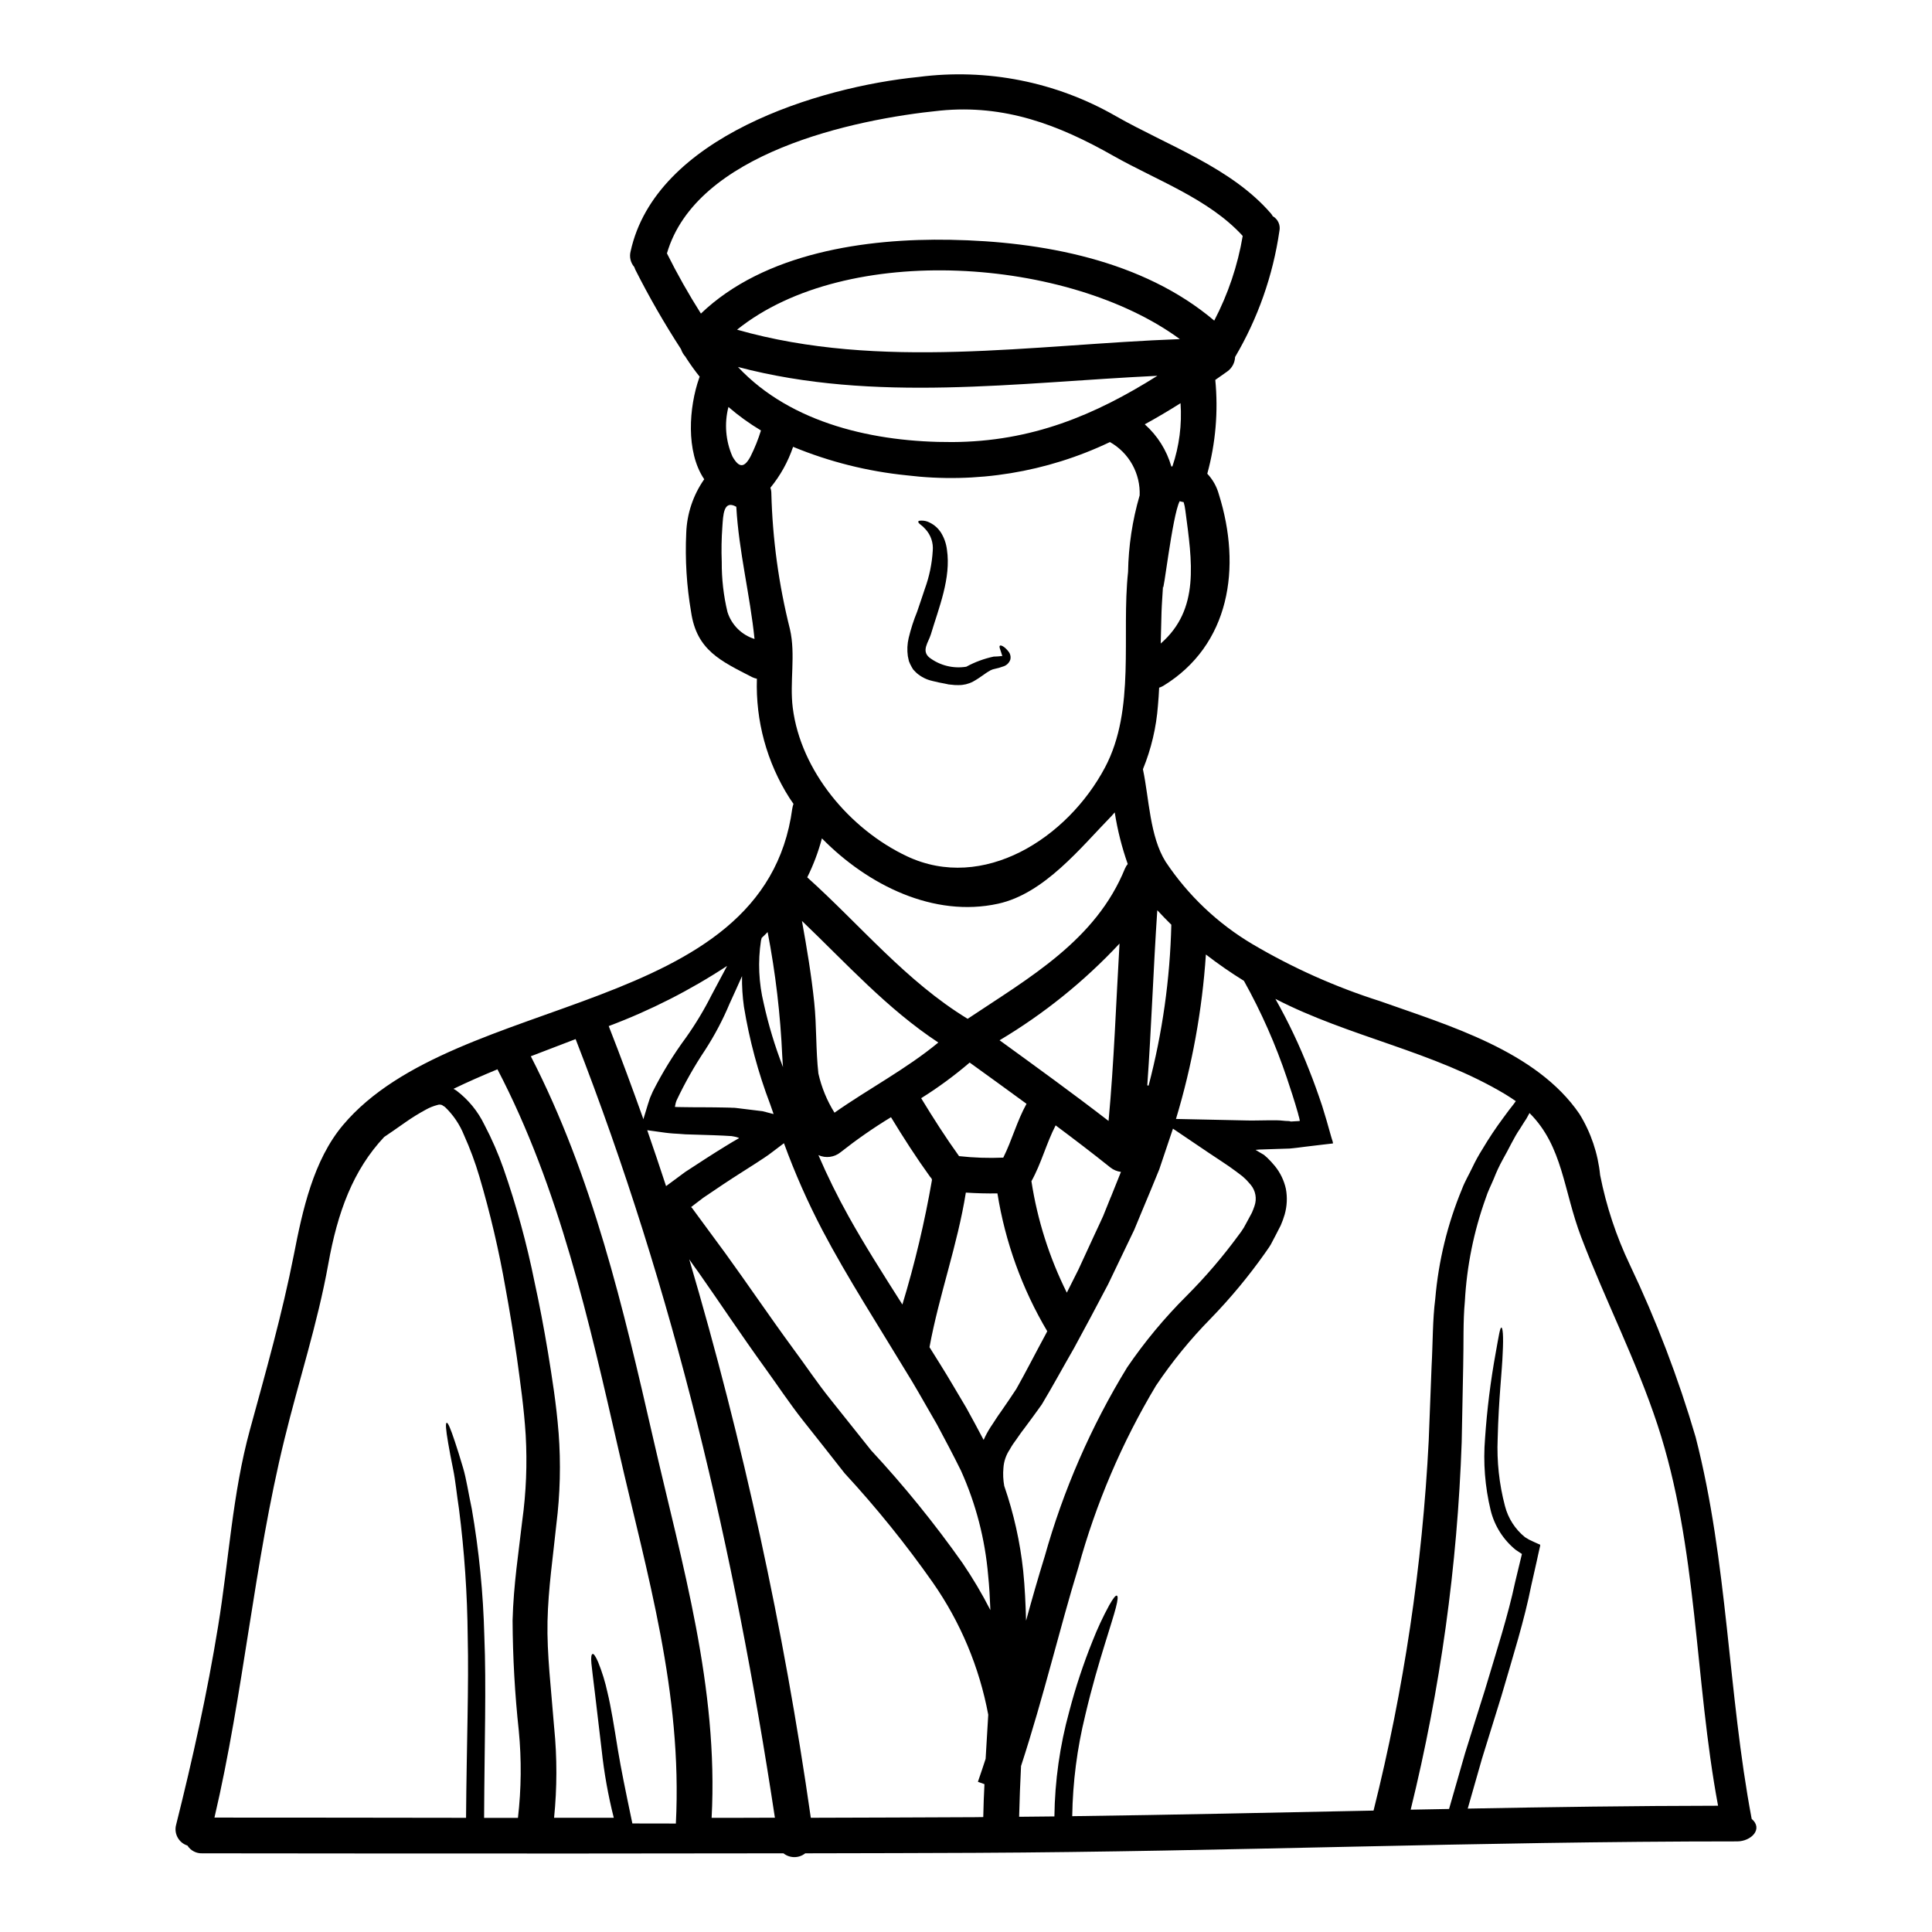 <?xml version="1.0" encoding="UTF-8"?>
<!-- Uploaded to: ICON Repo, www.iconrepo.com, Generator: ICON Repo Mixer Tools -->
<svg fill="#000000" width="800px" height="800px" version="1.1" viewBox="144 144 512 512" xmlns="http://www.w3.org/2000/svg">
 <g>
  <path d="m608.21 626.02c3.148 2.684-0.156 5.969-3.852 5.969-69.488 0-134.49 2.715-202.08 3.035-12.949 0.062-28.395 0.094-44.871 0.125h-0.004c-1.691 1.344-4.09 1.344-5.781 0-69.297 0.125-154.01 0-154.01 0-1.586 0.066-3.086-0.715-3.938-2.055-2.312-0.738-3.633-3.168-3-5.512 4.356-17.375 8.242-34.867 11.117-52.559 2.844-17.32 3.789-35.125 8.434-52.086 4.262-15.57 8.531-30.605 11.656-46.445 2.273-11.656 5.148-25.016 13.043-34.367 29.945-35.504 111.62-28.395 119.04-83.859l0.004 0.004c0.066-0.418 0.172-0.832 0.312-1.234-0.348-0.535-0.723-1.039-1.07-1.574-5.988-9.418-8.992-20.43-8.625-31.586-0.445-0.094-0.883-0.242-1.293-0.441-8.266-4.262-14.656-7.086-16.137-17.211-1.191-6.914-1.625-13.938-1.297-20.941 0.172-5.121 1.828-10.082 4.769-14.277-4.961-7.328-4.012-19.203-1.359-26.766h0.004c0.031-0.137 0.082-0.27 0.156-0.395-1.297-1.621-2.508-3.309-3.633-5.051l-0.094-0.188v-0.004c-0.555-0.602-0.973-1.312-1.234-2.086-4.406-6.785-8.445-13.809-12.094-21.035-0.125-0.25-0.188-0.508-0.289-0.727-0.977-1.125-1.34-2.66-0.973-4.106 6.613-30.395 49.93-43.625 76.281-46.246 18.098-2.363 36.469 1.273 52.293 10.359 13.805 7.871 30.668 13.645 41.188 25.898 0.156 0.195 0.297 0.41 0.414 0.633 1.391 0.781 2.106 2.379 1.766 3.938-1.707 11.785-5.699 23.129-11.746 33.387-0.055 1.523-0.812 2.938-2.055 3.824l-3.188 2.242c0.812 8.344 0.094 16.77-2.121 24.855 1.453 1.543 2.504 3.422 3.066 5.465 6.094 19.395 2.938 39.957-14.754 50.773h0.004c-0.344 0.188-0.703 0.348-1.074 0.473-0.094 1.574-0.156 3.148-0.316 4.676-0.43 5.816-1.773 11.527-3.981 16.926 0 0.062 0.031 0.125 0.031 0.188 1.609 7.582 1.766 17.594 5.973 24.32 5.938 8.922 13.809 16.391 23.027 21.855 10.66 6.293 21.996 11.355 33.793 15.102 18.035 6.41 41.469 13.176 52.871 29.914 3.027 4.914 4.894 10.453 5.469 16.199 1.621 8.215 4.266 16.195 7.871 23.754 7.012 14.734 12.84 30 17.434 45.656 8.562 33.258 8.531 67.699 14.848 101.16zm-8.906-3.477c-6.254-33.48-5.336-68.383-16.047-100.95-5.621-17.055-13.832-32.977-20.211-49.715-4.769-12.508-4.832-24.039-13.711-32.914-0.188 0.352-0.395 0.758-0.57 1.043l-0.285 0.508-0.566 0.852c-0.348 0.57-0.727 1.18-1.105 1.77-1.641 2.363-2.906 5.273-4.613 8.242-0.863 1.57-1.621 3.195-2.273 4.867-0.695 1.703-1.613 3.414-2.211 5.336-3.144 8.77-5 17.953-5.508 27.258-0.508 5.371-0.289 11.02-0.445 17.277-0.125 6.316-0.25 12.949-0.395 20.027-1.137 32.859-5.668 65.512-13.52 97.438l10.172-0.188c1.453-5.086 2.875-10.043 4.234-14.754 1.797-5.812 3.566-11.34 5.211-16.582 3.148-10.547 6.219-20.027 8.055-28.734 0.504-2.148 1.012-4.266 1.516-6.297 0.316-1.391 0.285-1.043 0.285-1.23l-0.219-0.125-1.422-0.949h-0.004c-3.293-2.68-5.621-6.359-6.633-10.484-1.508-6.238-2.012-12.68-1.484-19.078 0.516-7.629 1.465-15.223 2.84-22.742 0.824-4.613 1.137-6.602 1.484-6.602 0.348 0 0.602 2.082 0.348 6.789-0.156 4.723-1.074 12.098-1.328 22.648-0.254 6.012 0.395 12.027 1.93 17.848 0.832 3.254 2.695 6.152 5.305 8.266l1.105 0.664c0.852 0.395 1.703 0.82 2.559 1.18 0.691 0.094 0.219 0.754 0.188 1.199l-0.316 1.391-0.445 2.051c-0.473 2.086-0.945 4.234-1.453 6.441-1.766 8.938-4.766 18.48-7.871 29.125-1.645 5.273-3.359 10.812-5.148 16.613-1.23 4.262-2.496 8.719-3.789 13.266 21.828-0.41 43.906-0.727 66.332-0.758zm-54.07-186.07 0.473-0.66c-0.855-0.602-1.766-1.18-2.754-1.797-19.047-11.434-41.406-15.191-60.961-25.301l-0.004-0.004c3.438 6.086 6.438 12.41 8.973 18.922 1.18 2.938 2.305 6.094 3.414 9.41 0.395 1.297 0.789 2.59 1.18 3.887 0.395 1.484 0.855 2.938 1.262 4.453l0.348 1.105c0 0.188 0.156 0.445 0.062 0.539l-0.535 0.062-2.148 0.25c-1.484 0.188-2.969 0.348-4.484 0.535l-2.273 0.289c-0.695 0.062-1.738 0.219-2.086 0.219l-3.031 0.094c-1.18 0.031-2.465 0.062-3.758 0.125l-0.004 0.004c-0.727 0-1.457 0.039-2.18 0.125 0.508 0.285 1.012 0.602 1.547 0.918 0.23 0.117 0.453 0.25 0.664 0.391l0.125 0.094 0.004 0.004c0 0.016 0.012 0.031 0.031 0.031l0.25 0.219 0.539 0.477c0.695 0.68 1.352 1.395 1.969 2.144 1.426 1.758 2.422 3.82 2.91 6.027 0.426 2.266 0.316 4.602-0.316 6.82-0.285 0.98-0.633 1.941-1.043 2.879l-1.297 2.527-1.328 2.527c-0.473 0.82-1.039 1.547-1.547 2.301h0.004c-4.336 6.133-9.141 11.926-14.371 17.316-5.387 5.473-10.25 11.438-14.527 17.816-9.012 15.047-15.93 31.254-20.566 48.168-4.957 16.137-9.098 33.922-15.188 52.621-0.223 4.387-0.395 8.875-0.508 13.453l9.348-0.094c0.117-9.406 1.438-18.758 3.938-27.828 1.66-6.356 3.727-12.602 6.188-18.695 1.273-3.25 2.75-6.414 4.422-9.48 1.074-1.895 1.703-2.652 2.019-2.496s0.254 1.105-0.285 3.191c-0.539 2.086-1.574 5.273-3 9.918-1.426 4.644-3.254 10.707-5.117 18.602l0.004 0.004c-2.156 8.75-3.309 17.715-3.445 26.723 26.691-0.348 53.191-0.949 79.852-1.484 8.047-32.129 12.941-64.965 14.621-98.043 0.25-6.945 0.504-13.484 0.758-19.68 0.348-6.223 0.25-12.289 0.977-17.91 0.852-10.004 3.238-19.816 7.086-29.09 0.758-2.019 1.832-3.789 2.684-5.59 0.816-1.727 1.734-3.406 2.758-5.023 1.688-2.848 3.527-5.606 5.508-8.266 0.965-1.348 1.914-2.582 2.844-3.75zm-57.465 4.644c0.348-0.031 0.883 0.031 0.66-0.285l-0.156-0.727-0.113-0.355-0.188-0.758c-0.918-3.25-1.93-6.297-2.906-9.223v-0.004c-3-8.945-6.82-17.594-11.418-25.836-3.477-2.148-6.84-4.481-10.074-6.977-0.988 14.781-3.648 29.398-7.93 43.582 6.348 0.125 12.594 0.25 18.57 0.395 1.836 0.062 3.633-0.031 5.434-0.031h2.879c0.977 0 1.895 0.188 2.844 0.188 0.598 0 0.535 0.156 0.789 0.125l0.535-0.031zm-11.309 22.457v0.004c0.668-1.898 0.297-4.008-0.98-5.562-0.395-0.441-0.754-0.883-1.18-1.328l-0.949-0.883c-0.535-0.445-1.18-0.887-1.734-1.328-2.34-1.77-5.023-3.414-7.422-5.055-3.188-2.148-6.254-4.234-9.348-6.316-1.23 3.664-2.465 7.293-3.633 10.801-1.484 3.727-3.031 7.328-4.484 10.836-0.727 1.766-1.453 3.473-2.148 5.18-0.789 1.672-1.574 3.312-2.363 4.926-1.547 3.254-3.062 6.414-4.547 9.477-3.148 6.004-6.16 11.656-9.055 16.961-3.035 5.273-5.719 10.234-8.531 14.91-0.824 1.137-1.641 2.305-2.465 3.41-0.758 1.043-1.516 2.055-2.242 3.035-0.789 0.98-1.391 1.926-2.051 2.844-0.645 0.836-1.227 1.723-1.738 2.652-0.98 1.453-1.559 3.144-1.672 4.894-0.145 1.594-0.07 3.199 0.219 4.769 2.519 7.293 4.207 14.848 5.023 22.52 0.441 4.328 0.633 8.719 0.758 13.176 1.574-5.75 3.188-11.371 4.891-16.871h0.004c4.945-17.68 12.312-34.59 21.891-50.25 4.644-6.801 9.914-13.145 15.746-18.953 4.992-5 9.598-10.375 13.773-16.074 0.504-0.637 0.965-1.305 1.391-1.992l1.074-1.969 1.07-1.992c0.266-0.594 0.5-1.199 0.703-1.816zm-10.676-234.61c3.676-7.039 6.223-14.609 7.547-22.438-8.969-9.84-22.863-14.754-34.328-21.254-14.504-8.234-28.777-13.633-45.836-11.961-23.152 2.305-64.688 11.277-72.422 37.836 2.727 5.469 5.734 10.793 9.004 15.953 16.828-16.109 43.676-19.969 66.074-19.551 24.242 0.441 50.977 5.336 69.961 21.414zm-14.168 85.566c10.391-9.055 8.305-21.648 6.508-35.309l-0.004-0.004c-0.082-0.73-0.23-1.449-0.445-2.148-0.352-0.055-0.703-0.141-1.043-0.254-1.969 3.727-4.422 25.867-4.422 22.52-0.125 2.305-0.316 4.582-0.395 6.887-0.086 2.746-0.148 5.527-0.211 8.305zm3.09-46.941c1.816-5.383 2.547-11.07 2.148-16.738-3.148 1.992-6.297 3.852-9.477 5.594h-0.004c3.359 2.984 5.805 6.863 7.047 11.18 0.09-0.027 0.188-0.039 0.285-0.035zm-0.285 121.48c-1.262-1.23-2.496-2.527-3.727-3.852-1.043 15.445-1.547 30.957-2.652 46.402 0.125 0.031 0.25 0.062 0.348 0.094h-0.004c3.66-13.93 5.684-28.242 6.027-42.645zm-8.402-113.75c0.121-2.856-0.551-5.691-1.941-8.191-1.387-2.504-3.441-4.57-5.934-5.977-16.758 8.004-35.457 11.062-53.895 8.812-10.336-1.043-20.469-3.586-30.07-7.551-1.336 3.949-3.375 7.625-6.019 10.848 0.168 0.469 0.254 0.957 0.254 1.453 0.309 12.148 1.961 24.223 4.926 36.008 1.574 6.856-0.125 13.992 0.754 20.879 2.117 16.738 15.129 32.184 30.262 39.32 20.184 9.508 42.508-4.723 52.496-23.562 8.148-15.414 4.293-35.031 6.098-51.801 0.113-6.856 1.145-13.668 3.062-20.254zm-3.852 98.793-0.004 0.004c0.168-0.418 0.406-0.801 0.699-1.141-1.566-4.441-2.719-9.02-3.445-13.676-0.285 0.285-0.504 0.57-0.789 0.887-8.242 8.43-17.848 20.625-30.129 23.309-16.992 3.727-34.461-4.863-46.684-17.32-0.945 3.566-2.246 7.027-3.887 10.328 14.117 12.699 26.188 27.551 42.508 37.492 16.324-10.898 34.012-20.816 41.719-39.895zm-3.789 87.145c0.855-2.18 1.77-4.426 2.684-6.691h-0.004c-1.027-0.129-2-0.535-2.809-1.18-4.769-3.82-9.633-7.519-14.496-11.152-2.465 4.769-3.789 10.078-6.41 14.785v0.031h-0.004c1.582 10.266 4.746 20.223 9.379 29.52 1.012-2.023 2.023-4.016 3.062-6.098 1.395-3.035 2.848-6.129 4.297-9.316 0.754-1.574 1.484-3.191 2.242-4.832 0.672-1.699 1.355-3.375 2.047-5.078zm-0.598-20.195c1.453-15.633 1.988-31.332 2.906-47h-0.004c-9.332 9.996-20.035 18.621-31.785 25.621 9.699 7.039 19.391 14.051 28.883 21.379zm-41.453-179.91c21.133-0.094 37.871-7.168 54.391-17.559-37.207 1.766-74.922 7.231-111.15-2.34 14.117 15.086 36.445 19.996 56.758 19.898zm24.922 236.2 0.285-0.566h-0.004c-6.66-11.23-11.137-23.621-13.199-36.516-2.812 0.031-5.594-0.031-8.371-0.219-2.211 13.898-7.086 27.133-9.633 40.965 0.945 1.484 1.891 3 2.844 4.547 2.305 3.664 4.547 7.582 6.914 11.527 1.547 2.781 3.066 5.625 4.582 8.496 0.156-0.25 0.25-0.535 0.395-0.824l-0.004 0.004c0.578-1.176 1.246-2.305 1.992-3.375 0.691-1.043 1.391-2.18 2.113-3.148 0.695-1.039 1.422-2.082 2.148-3.125 0.664-0.98 1.328-1.992 2.023-3.031 2.543-4.5 5.102-9.555 7.914-14.734zm-5.211-60.832c-5.023-3.672-10.043-7.316-15.066-10.93-4.043 3.465-8.344 6.625-12.855 9.445 3.188 5.242 6.477 10.391 10.043 15.352 3.891 0.434 7.809 0.562 11.719 0.395 2.316-4.629 3.633-9.715 6.16-14.262zm-9.574 134.17c-0.125-3.125-0.285-6.219-0.598-9.254-0.82-9.574-3.254-18.941-7.203-27.703-2.051-4.168-4.231-8.266-6.348-12.223-2.273-3.887-4.387-7.707-6.602-11.414-8.875-14.684-17.273-27.703-23.723-39.984-3.922-7.481-7.34-15.215-10.234-23.148-1.039 0.789-2.051 1.574-3.125 2.363-1.18 0.945-2.906 2.019-4.387 3l-3.414 2.18c-3.508 2.207-6.914 4.516-10.453 6.914-0.824 0.629-1.676 1.262-2.527 1.926l-0.395 0.32-0.16 0.094-0.125 0.125 0.125 0.156 0.094 0.094 0.066 0.062 0.285 0.395c2.754 3.758 5.59 7.613 8.527 11.594 5.75 7.926 11.559 16.531 17.941 25.234 3.223 4.328 6.297 8.969 9.84 13.383 3.543 4.414 7.109 8.906 10.805 13.547h-0.004c8.719 9.391 16.801 19.352 24.191 29.82 2.734 4.012 5.215 8.195 7.422 12.52zm-1.262 39.418c0.219-3.981 0.477-7.871 0.695-11.688v0.004c-2.348-12.59-7.356-24.531-14.688-35.031-7.141-10.164-14.949-19.84-23.375-28.965-3.758-4.801-7.453-9.488-11.086-14.055-3.598-4.582-6.664-9.223-9.883-13.676-6.441-8.906-12.098-17.465-17.711-25.457-0.855-1.18-1.672-2.301-2.496-3.504v-0.004c14.297 48.488 25.062 97.949 32.215 148 14.527-0.031 29.027-0.094 43.398-0.156 0.789 0 1.547-0.031 2.305-0.031 0.062-2.938 0.156-5.84 0.316-8.719l-1.734-0.629c0.715-2.043 1.379-4.062 2.043-6.086zm51.469-376.24c-29.406-21.605-88.25-25.898-117.34-2.496 38.105 10.836 78.121 3.949 117.34 2.496zm-65.684 222.82c-0.031-0.125-0.094-0.25-0.125-0.395v0.004c-0.125-0.125-0.242-0.258-0.348-0.395-3.695-5.117-7.109-10.422-10.391-15.828-4.641 2.82-9.102 5.926-13.363 9.289-1.652 1.348-3.93 1.641-5.871 0.758 2.391 5.547 5.062 10.973 8.008 16.25 4.074 7.328 8.938 15.004 14.246 23.34 3.293-10.836 5.91-21.863 7.844-33.023zm1.672-36.414c-13.578-8.938-24.402-21.008-36.133-32.215 1.297 7.168 2.496 14.34 3.254 21.605 0.66 6.25 0.395 12.629 1.105 18.852h0.004c0.828 3.668 2.269 7.172 4.262 10.359 9.066-6.363 18.984-11.543 27.508-18.586zm-41.152 6.519c-0.062-0.887-0.156-1.766-0.188-2.777h-0.004c-0.484-11.082-1.781-22.113-3.883-33.008-0.504 0.535-1.043 1.043-1.574 1.547-0.062 0.25-0.125 0.477-0.188 0.727l-0.004 0.004c-0.836 5.531-0.59 11.176 0.727 16.613 1.266 5.754 2.977 11.402 5.113 16.895zm-18.918 198.95c5.59 0 11.18 0 16.77-0.031-10.805-71.223-26.562-138.94-52.812-206.34-3.981 1.547-7.957 3.031-11.875 4.551 16.395 31.883 24.508 66.676 32.469 101.45 7.676 33.449 17.281 65.824 15.449 100.38zm16.422-186.51c-0.316-0.887-0.629-1.77-0.914-2.621-3.18-8.355-5.508-17.012-6.949-25.84-0.375-2.676-0.543-5.379-0.504-8.082-1.012 2.242-2.055 4.613-3.254 7.203h-0.004c-1.793 4.301-3.973 8.434-6.504 12.348-2.867 4.289-5.414 8.789-7.613 13.457-0.148 0.379-0.254 0.773-0.316 1.18l-0.062 0.285c-0.062 0.125-0.062 0.188 0.094 0.188l0.664 0.031c0.723 0 1.453 0.031 2.207 0.031 1.613 0.031 3.254 0.031 4.894 0.031 1.703 0.031 3.414 0 5.242 0.062l1.359 0.031 0.695 0.031h0.008c0.359-0.004 0.719 0.016 1.074 0.062 1.516 0.191 3.062 0.383 4.641 0.57l2.34 0.285 2.055 0.535h-0.004c0.281 0.086 0.562 0.16 0.852 0.215zm-6.062-174.37v0.004c1.09-2.188 1.996-4.457 2.715-6.789-3.047-1.82-5.934-3.902-8.621-6.223-1.125 4.375-0.746 9.004 1.074 13.137 1.797 3.152 3.188 2.984 4.832-0.113zm-3.383 180.92c0.598-0.219 0-0.285-0.219-0.395v0.004c-0.309-0.094-0.625-0.168-0.949-0.219l-0.535-0.094c-0.727-0.031-1.422-0.062-2.148-0.125-1.672-0.094-3.414-0.125-5.055-0.188-1.703-0.062-3.414-0.125-5.055-0.156-1.074-0.094-2.18-0.156-3.219-0.219-1.395-0.094-2.719-0.289-4.016-0.477l-2.844-0.395c1.707 4.93 3.371 9.867 4.992 14.816 1.703-1.262 3.414-2.527 5.086-3.758 3.727-2.434 7.391-4.832 10.867-6.949l1.766-1.074 0.395-0.219zm4.391-132.45c-1.18-11.656-4.168-23.184-4.828-35.031-3.445-1.969-3.477 2.34-3.695 5.305-0.227 3.102-0.281 6.211-0.16 9.316-0.035 4.469 0.473 8.926 1.516 13.27 1.078 3.41 3.754 6.078 7.168 7.141zm-11.367 94.344c1.484-2.809 2.844-5.336 4.106-7.707v0.004c-9.832 6.461-20.352 11.809-31.367 15.945v0.031c3.223 8.215 6.254 16.426 9.191 24.672l0.062-0.289c0.395-1.227 0.727-2.43 1.105-3.629l0.57-1.738 0.754-1.734h0.004c2.535-5.008 5.481-9.793 8.812-14.309 2.531-3.574 4.793-7.332 6.762-11.246zm-9.477 219.58c1.766-34.746-7.644-66.016-15.098-98.609-7.871-34.398-15.742-69.773-32.184-101.27-4.043 1.676-7.957 3.383-11.656 5.18v0.004c0.297 0.145 0.582 0.312 0.852 0.508 3.113 2.375 5.621 5.445 7.328 8.969 1.977 3.754 3.676 7.648 5.082 11.656 3.43 9.855 6.188 19.934 8.246 30.164 1.266 5.773 2.445 11.961 3.543 18.57 1.07 6.633 2.207 13.582 2.809 21.289h0.004c0.613 8.105 0.41 16.254-0.605 24.32-0.852 8.336-2.144 16.898-2.336 25.617-0.191 8.66 0.977 18.066 1.766 28.238l0.004-0.004c0.781 7.93 0.77 15.918-0.031 23.848h15.824c-1.496-5.918-2.57-11.938-3.219-18.004-0.758-6.297-1.328-11.211-1.77-14.957-0.445-3.746-0.789-6.297-0.945-7.961-0.156-1.664 0-2.398 0.316-2.496 0.316-0.098 0.789 0.602 1.484 2.18h-0.004c1.051 2.598 1.875 5.281 2.465 8.02 0.918 3.727 1.766 9.055 2.777 15.32 0.887 5.277 1.836 9.918 3.82 19.398zm-40.715-80.195c1.043-7.531 1.348-15.148 0.918-22.742-0.441-7.137-1.453-14.086-2.34-20.594-0.949-6.504-1.949-12.609-3-18.312-1.738-9.977-4.051-19.848-6.918-29.562-1.113-3.777-2.484-7.473-4.102-11.062-1.117-2.773-2.809-5.281-4.961-7.359-0.18-0.16-0.379-0.293-0.598-0.395-0.094-0.062-0.219-0.219-0.395-0.219h0.004c-0.328-0.113-0.684-0.113-1.012 0-1.082 0.273-2.125 0.688-3.098 1.23-1.887 1.02-3.711 2.148-5.465 3.379-2.34 1.645-4.199 2.941-5.621 3.887-8.246 8.781-12.352 19.902-14.816 33.703-2.875 15.918-7.801 30.797-11.621 46.445-8.086 32.945-10.77 67.055-18.539 100.22 21.887 0 44.188 0.031 66.676 0.062 0.156-19.77 0.754-35.031 0.441-48.02-0.105-11.293-0.875-22.566-2.305-33.77-0.629-4.106-0.949-7.609-1.547-10.516-0.598-2.91-1.012-5.18-1.328-7.012-0.633-3.633-0.727-5.273-0.395-5.367 0.336-0.094 1.008 1.453 2.176 4.988 0.602 1.77 1.328 4.109 2.18 6.984 0.855 2.875 1.391 6.57 2.273 10.707l0.004-0.004c1.945 11.199 3.062 22.527 3.348 33.891 0.539 13.137 0.031 28.363-0.062 48.133h8.969v0.004c0.895-7.68 0.969-15.43 0.223-23.121-1.047-9.707-1.594-19.457-1.645-29.219 0.25-9.555 1.641-18.242 2.555-26.359z"/>
  <path d="m411.3 316.71c0.461 0.602 0.625 1.383 0.438 2.117-0.324 0.91-1.082 1.598-2.019 1.832-0.637 0.242-1.297 0.434-1.965 0.566-0.465 0.082-0.91 0.23-1.328 0.445l-0.125 0.094c-1.297 0.691-2.34 1.703-4.453 2.875-1.188 0.621-2.512 0.938-3.852 0.918-0.594 0.023-1.188-0.008-1.773-0.098l-0.395-0.031-0.188-0.031h-0.156l-0.289-0.062-0.754-0.16c-1.012-0.188-2.148-0.395-3.383-0.723v-0.004c-1.516-0.336-2.926-1.043-4.106-2.055-0.348-0.316-0.664-0.66-0.98-1.008-0.285-0.457-0.547-0.934-0.785-1.422l-0.32-0.754-0.094-0.445-0.188-0.883c-0.227-1.602-0.152-3.231 0.219-4.805 0.57-2.379 1.32-4.711 2.246-6.977 0.727-2.055 1.391-4.172 2.055-6.098 1.176-3.231 1.879-6.613 2.082-10.043 0.191-2.094-0.508-4.168-1.926-5.715-0.426-0.484-0.902-0.922-1.422-1.301-0.395-0.316-0.539-0.566-0.477-0.754s0.395-0.219 0.855-0.219v-0.004c0.762-0.012 1.512 0.176 2.18 0.535 1.16 0.57 2.148 1.43 2.875 2.496 0.898 1.402 1.469 2.992 1.672 4.644 1.137 7.551-2.144 15.414-4.262 22.488-0.664 2.148-2.559 4.297-0.395 6.129v-0.004c2.793 2.117 6.328 2.996 9.789 2.434 2.277-1.242 4.727-2.144 7.266-2.684 0.66-0.031 1.18-0.031 1.641-0.094 0.148-0.004 0.301-0.027 0.445-0.062 0.062 0.031 0.031 0 0.125 0.094 0.062-0.129 0.051-0.277-0.031-0.395-0.352-1.262-0.855-2.211-0.539-2.434 0.195-0.172 1.113 0.047 2.316 1.594z"/>
 </g>
</svg>